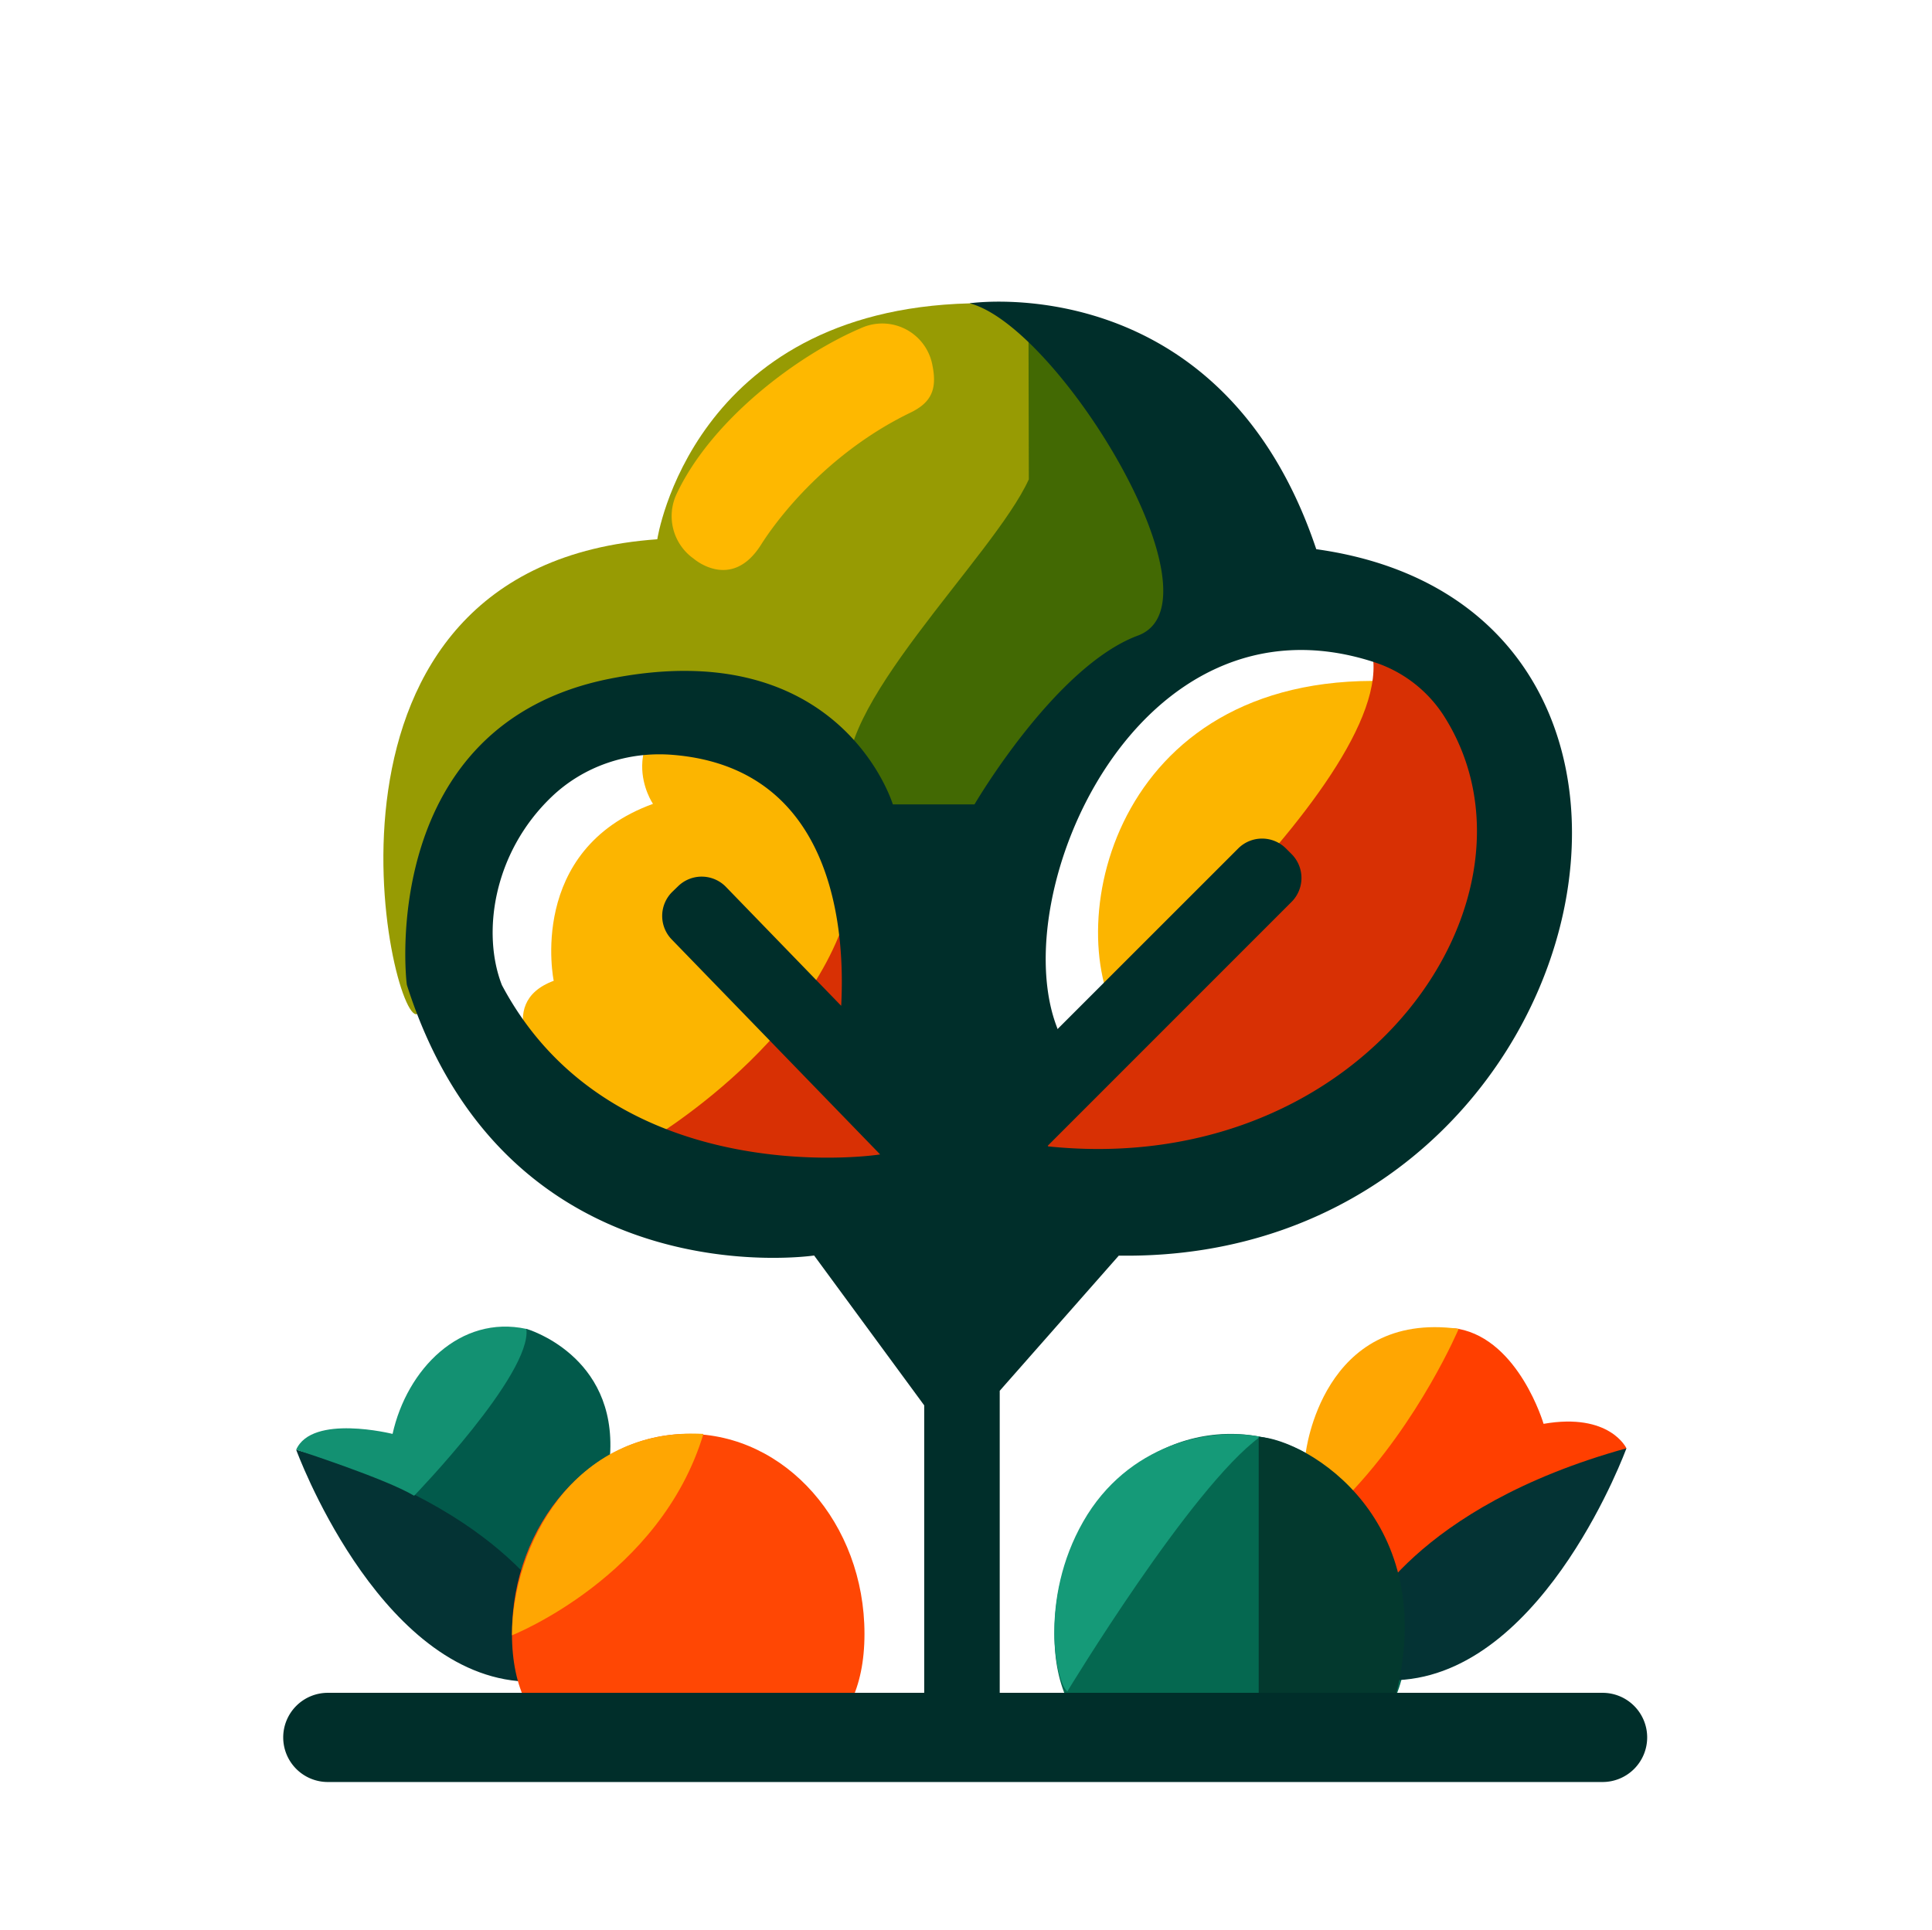 <svg id="Layer_1" data-name="Layer 1" xmlns="http://www.w3.org/2000/svg" viewBox="0 0 1080 1079"><defs><style>.cls-1{fill:#025a4b;}.cls-2{fill:#043334;}.cls-3{fill:#139172;}.cls-4{fill:#056850;}.cls-5{fill:#ff3f00;}.cls-6{fill:#ffa602;}.cls-7{fill:#159a78;}.cls-8{fill:#03392e;}.cls-9{fill:#979b03;}.cls-10{fill:#426903;}.cls-11{fill:#fcb500;}.cls-12{fill:#d83004;}.cls-13{fill:#ff4704;}.cls-14{fill:#002e2a;}.cls-15{fill:#feb800;}</style></defs><path class="cls-1" d="M294.35,881.85s-53.19-40.69-62.84-45.52S237.14,805,237.14,805l33-49.07L294.25,743S344.91,757.51,341,814C336.66,876.53,294.35,881.85,294.35,881.85Z"/><path class="cls-2" d="M165.56,810.6s44.45,122,124,129.36,23.21-33.65,23.21-33.65S284.59,843.57,165.56,810.6Z"/><path class="cls-3" d="M165.56,810.6s49.87,16.08,65.95,25.73c0,0,65.86-68.09,62.74-93.29-37-8-66.76,22.52-74.8,58.71C219.45,801.75,174.41,790.49,165.56,810.6Z"/><path class="cls-4" d="M786.47,913.54c0,61.75-43.71,78-98.13,78s-98.92-16.27-98.92-78,44.11-111.79,98.52-111.79S786.47,851.8,786.47,913.54Z"/><path class="cls-5" d="M909.19,809.79s-9.32-20.11-46.32-13.67c0,0-13.67-46.65-47.45-53.08s-65.95,99.73-65.95,99.73l17.35,56.84Z"/><path class="cls-6" d="M729.92,812.37S739,732.58,815.42,743c0,0-21.71,51.47-61.93,93.29S706,837.94,706,837.94Z"/><path class="cls-2" d="M909.19,809.79s-44.46,122-124,129.36S762,905.5,762,905.5,790.15,842.77,909.19,809.79Z"/><path class="cls-7" d="M596.66,945.72s69.16-114.21,107.77-142.36c-28.15-5.63-74.18,4.09-98.93,47.45S590.22,940.89,596.66,945.72Z"/><path class="cls-8" d="M703.63,949.45V803.36C731,805,805.87,849.64,779.86,949.45,754.89,1045.25,703.63,949.45,703.63,949.45Z"/><path class="cls-9" d="M233.15,567c-14.68,5.92-73.23-250.79,134.28-265.48,0,0,19.31-127.88,174.53-131.9S682.71,326.42,682.71,326.42L513.9,504.67,450,421.76c-60.49-30.92-104.39-34.31-130.61-8.34-46.95,8.81-66.25,57.19-67.81,131Z"/><path class="cls-10" d="M475.21,440.62C461.54,398.8,555.64,311.14,575.12,268l-.18-81.49c67.06,18.86,103.64,62.25,112.6,127.88L590.22,418.1l-57.1,95.31S488.88,482.45,475.21,440.62Z"/><path class="cls-11" d="M625.61,570.92c-33-55.5-1.61-198.66,156-189.81,121.56,23.79-76.56,186.45-76.56,186.45Z"/><path class="cls-12" d="M587.81,595.85s207.5-170.51,176.94-238.07,94.91,74,94.91,74l-34,138.87L692.55,669.83l-111.18-9.64S563.68,616.76,587.81,595.85Z"/><path class="cls-11" d="M303.09,598.26s-28.15-37,6.44-49.86c0,0-15.28-73.19,55.49-98.93,0,0-24.93-36.19,26.54-63.54S513.9,582.53,513.9,582.53v87.3H391.31Z"/><path class="cls-12" d="M360.2,639.28S464.75,579,477.62,492.1s55.5,132.71,55.5,132.71l-37.8,58.71Z"/><path class="cls-13" d="M483.25,913.54c0,61.75-43.71,78-98.12,78s-98.93-16.27-98.93-78,44.11-111.79,98.53-111.79S483.25,851.8,483.25,913.54Z"/><path class="cls-6" d="M286.22,914.35s82.94-32.78,107-112.6C320,797.73,286.2,865.29,286.22,914.35Z"/><path class="cls-14" d="M895.85,946.52h-337V777.64l66.56-75.57c268,4,352.48-361.18,110.39-395C682.71,148.67,542,169.58,542,169.58c49.87,12.87,144,167.29,94.11,185.79-46.3,17.18-91.37,94.41-91.37,94.41H499.11s-28.89-96-158.22-70.28-114.2,168.09-113.4,171.31C283.79,727.75,455.1,702,455.1,702l61.54,83.79V946.52H183.25a24.93,24.93,0,0,0-24.93,24.93h0a24.94,24.94,0,0,0,24.93,24.94h712.6a24.94,24.94,0,0,0,24.93-24.94h0A24.93,24.93,0,0,0,895.85,946.52ZM767.93,370.16a73.08,73.08,0,0,1,39.19,30.08C870.7,500,764,659.29,586,641l-.33-.34L722,504.27a18.91,18.91,0,0,0,0-26.72l-3.13-3.13a18.89,18.89,0,0,0-26.72,0l-101,101-.09-.49C561.27,499.34,636.15,327.42,767.93,370.16ZM280.57,550.81c-11.29-28.86-5-73.87,27.76-105.25,18-17.24,42.64-25.47,67.47-23.51,96.18,7.58,96.06,109.4,94.43,140.34L405.81,495.9a18.89,18.89,0,0,0-26.72-.41l-3.18,3.08a18.89,18.89,0,0,0-.42,26.71L492,645.48C471.59,648.56,338.21,659.44,280.57,550.81Z"/><path class="cls-15" d="M425.34,304.7c13.17-20.74,41.83-53.79,83.65-74,11.73-5.67,14.86-13.17,12.31-26.09l-.1-.53a28.52,28.52,0,0,0-39-21c-36.07,15.12-84.46,51.56-104,93.16a29.13,29.13,0,0,0,9.62,36.17S408.79,330.79,425.34,304.7Z"/></svg>
